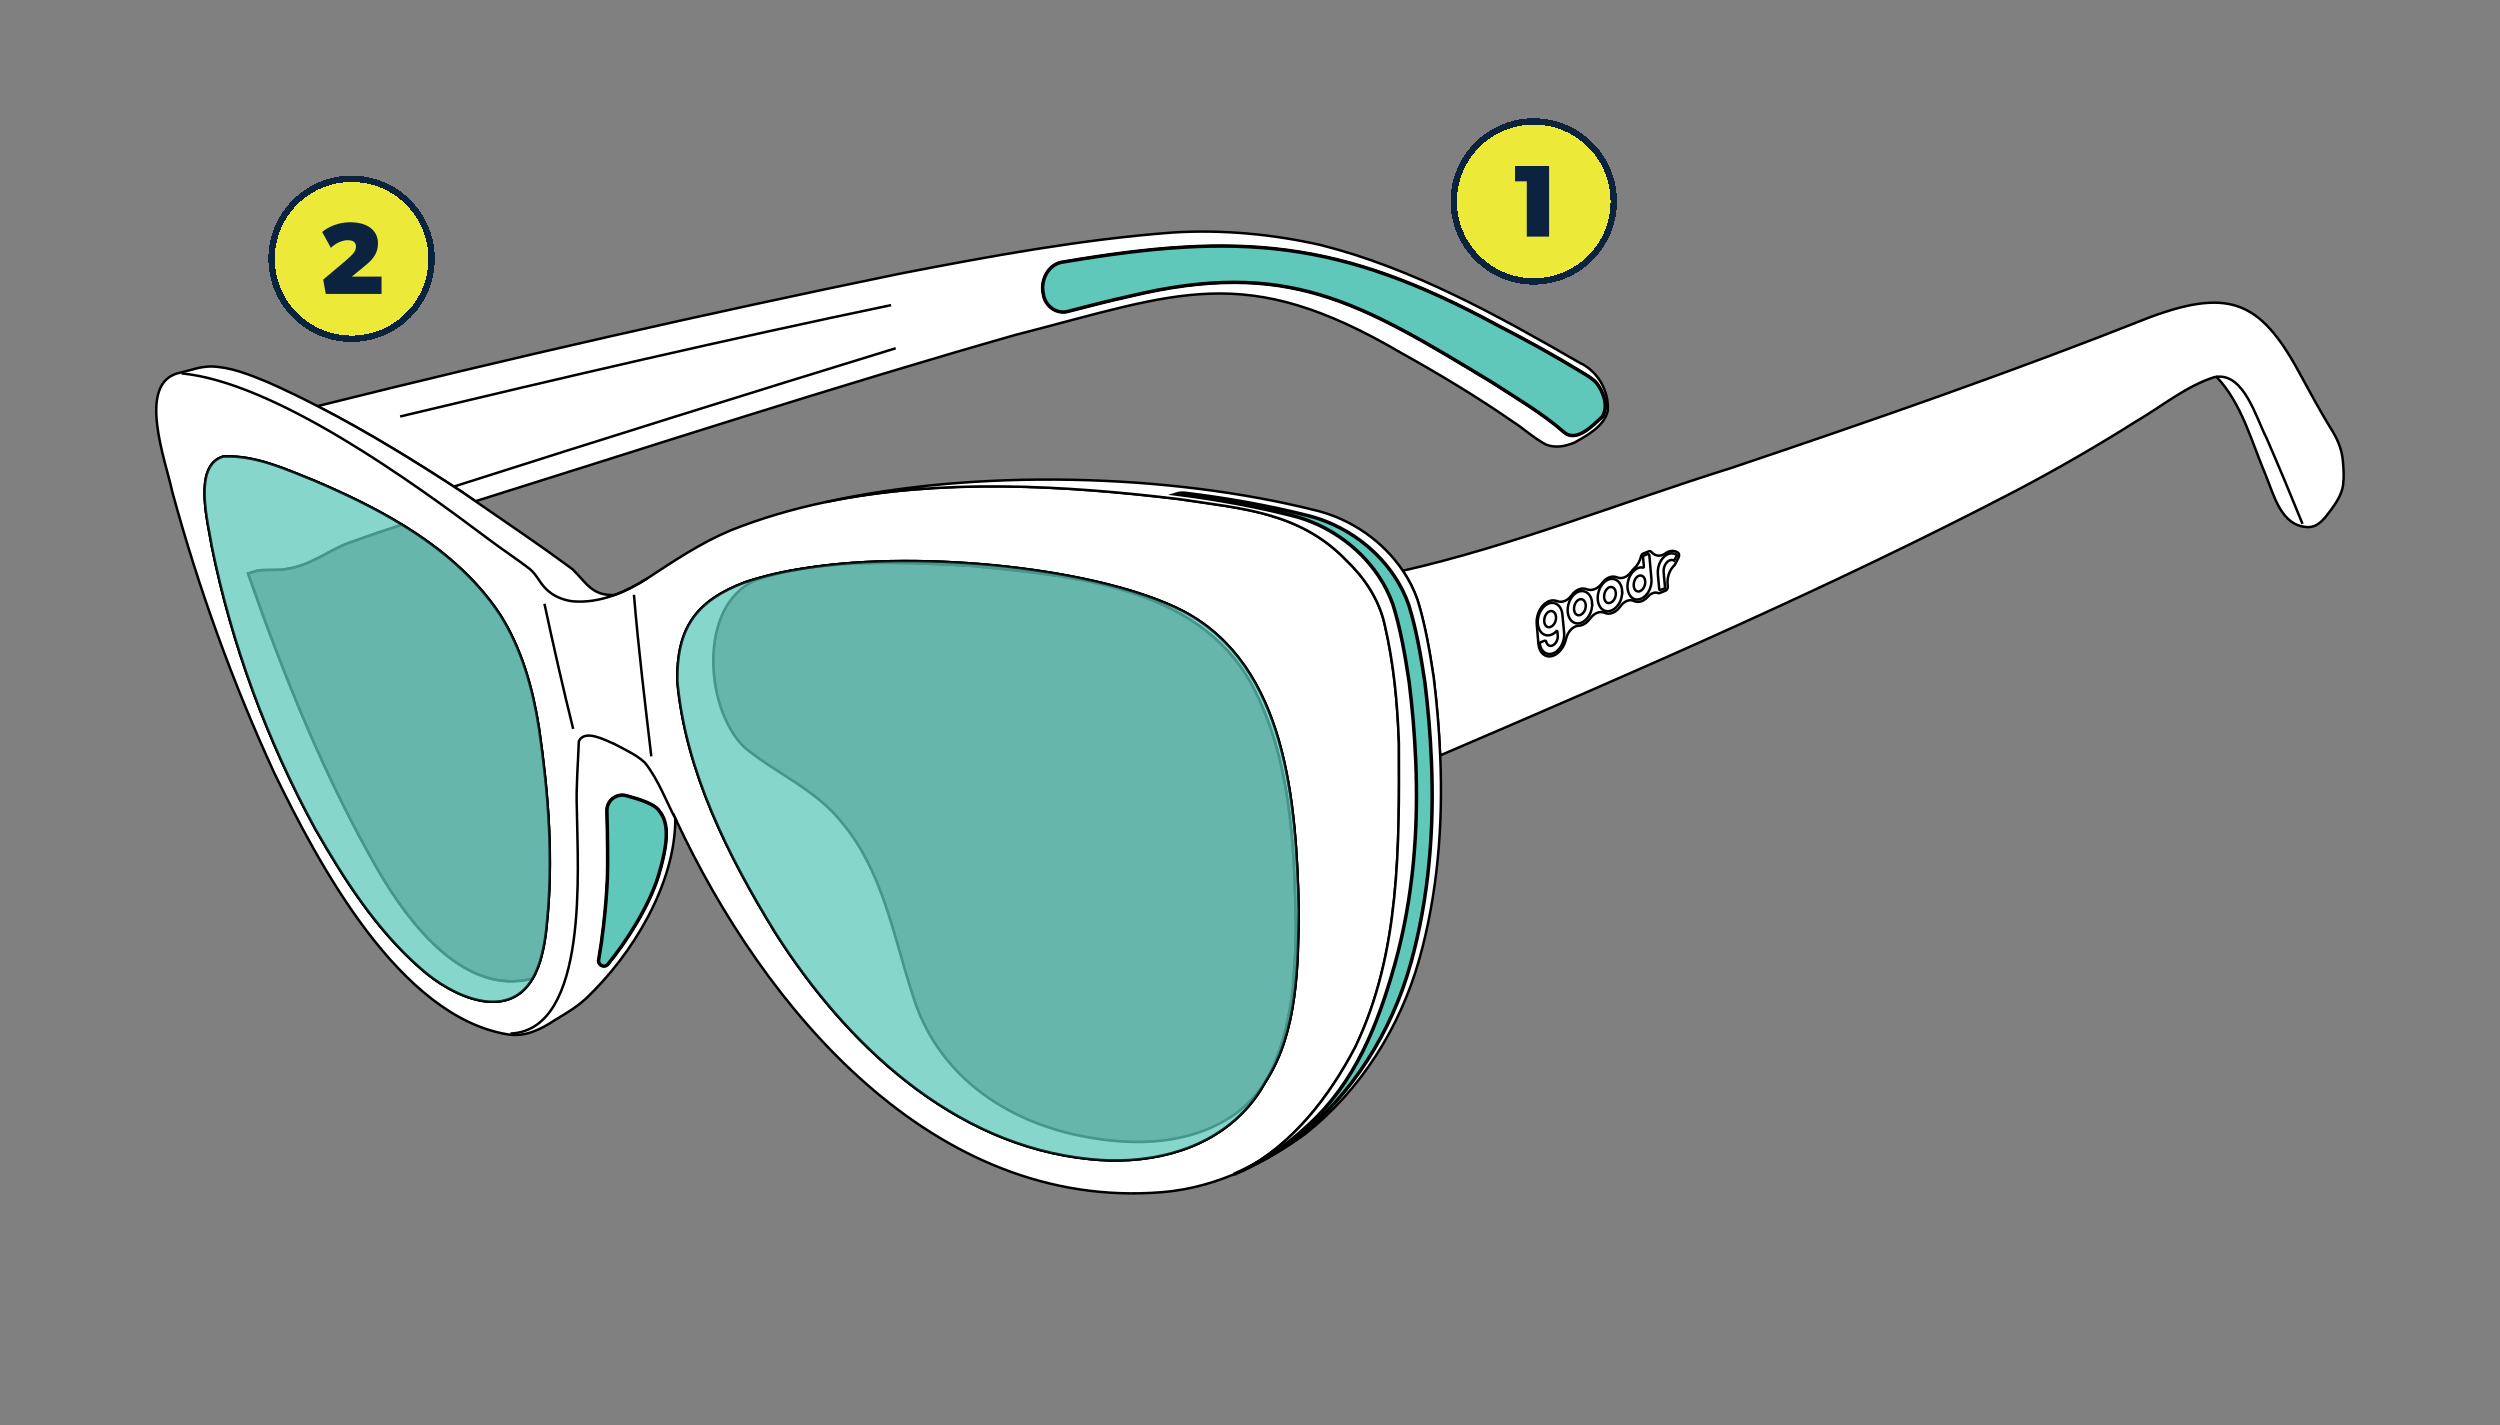 <svg id="Numbers" xmlns="http://www.w3.org/2000/svg" viewBox="0 0 1000 570">
  <rect x="0" y="0" width="1000" height="570" fill="#808080" stroke="none"/>
  <defs>
    <style>
      .cls-1 {
        fill: #fff;
      }

      .cls-1, .cls-2, .cls-3, .cls-4 {
        stroke: #000;
        stroke-miterlimit: 10;
      }

      .cls-2 {
        stroke-width: 1.4px;
      }

      .cls-2, .cls-3 {
        fill: #5fc8ba;
      }

      .cls-5 {
        fill: #0c2340;
      }

      .cls-5, .cls-6 {
        stroke-width: 0px;
      }

      .cls-7 {
        stroke: #0c2340;
        stroke-width: 2.56px;
      }

      .cls-7, .cls-4 {
        fill: none;
      }

      .cls-3 {
        opacity: .75;
      }

      .cls-6 {
        fill: #ede939;
      }
    </style>
  </defs>
  <g>
    <path class="cls-1" d="M631.83,145.09c-32.71-18.88-66.6-37.71-103.4-47.04-19.25-4.37-39.4-6.27-59.11-5.06-36.78,2.76-73.27,9.49-109.45,16.5-77.97,16.06-155.64,33.67-232.86,52.96,19.91,10.26,39.5,22.33,57.98,34.44,1.73,1.21,3.45,2.4,5.18,3.59.04,0,.06,0,.1-.02,71.82-22.51,143.34-45.81,215.75-66.46,65.58-16.79,91.57-29.7,154.39,7.13,14.61,8.12,30.21,17.47,44.38,27.29,4.76,3.04,8.77,6.87,13.64,9.43,3.91,1.49,7.7.64,11.35-.81,5.06-2.86,11.93-6.55,13.32-12.7.56-7.94-3.91-15.82-11.27-19.27ZM641.1,166.39l-.2.28c-3.63,3.37-10.52,10.78-15.52,6.01-8.83-7.64-18.72-13.36-28.62-19.79-52.96-32-81.66-49.68-145.18-34.34-7.98,1.75-15.9,3.81-23.82,5.86-4.82,1.63-9.67-1.81-10.4-6.63-1.37-5.76,2.06-12.51,8.32-13.04,70.33-11.89,110.01-8.89,173.39,25.41,11.31,5.8,22.89,12.19,33.69,18.78,2.1,1.31,4.25,2.44,5.88,4.31,2.7,3.45,4.78,9.07,2.44,13.14Z"></path>
    <path class="cls-1" d="M937.28,193.82c-.62,4.68-3.73,8.65-6.59,12.37-1.83,2.38-4.29,4.74-7.48,4.66-10.88-.28-13.68-13.08-17.03-21.04-5.58-13.18-9.39-28.31-19.57-39.08-.28.02-.56.06-.85.12-11.37,3.61-20.98,11.67-31.22,17.63-15.4,9.73-31.2,18.86-47.34,27.39-74.38,38.83-153.98,73.21-231.15,106.3-.42-10.42-1.33-20.8-2.58-31.1-1.61-10.76-3.47-21.42-6.49-31.16-1.45-4.11-3.43-8-5.84-11.61,44.21-10.1,88.17-27.59,131.41-41.13,56.04-18.86,112.51-38.49,167.69-60.38,32.89-12.11,44.78-5.5,60.7,24.51,3.43,6.25,7.21,13.28,11.18,19.75,2.66,4.07,4.72,8.61,5.04,13.5.28,3.08.5,6.19.1,9.25Z"></path>
    <path class="cls-1" d="M559.56,297.08c-.6-16.14-2.04-31.62-5.68-47.22-2.2-9.96-7.98-18.62-15.17-25.55-18.78-19.57-41.94-20.84-67.09-24.67-46.03-5.52-95.32-8.4-141.41,1.21-12.9,2.7-25.53,6.37-37.77,11.22-12.17,5.12-22.61,12.13-33.51,19.29-4.07,2.6-8.48,4.96-13.12,6.65h-.02c-8.99.32-11.04-4.66-16.75-10.3-12.74-9.43-25.86-18.24-38.87-27.23-1.73-1.19-3.45-2.38-5.18-3.59-18.48-12.11-38.07-24.18-57.98-34.44-6.65-3.45-13.34-6.67-20.05-9.63-7.15-2.96-14.71-6.05-22.51-6.23-4.39,0-8.1,1.51-12.31,2.46-18.06,3.55-5.66,35.77-3.22,47.7,10.48,38.45,24.06,76.12,40.73,112.31,17.71,36.48,50.04,97.64,93.51,104.71,6.85,1.09,13.12-1.95,18.7-5.68,4.31-2.56,8.67-5.16,12.39-8.54,18.6-17.55,35.95-45.93,35.87-72.17.1.22.22.42.32.62,35.31,75.57,102.82,156.38,194.41,148.87,11.04-.89,21.66-3.93,31.72-8.42.06-.02.1-.06.16-.08,20.27-10.44,35-29.72,45.34-49.47,18.14-37.64,17.63-80.91,17.49-121.82ZM218.61,370.67c-.54,5.78-1.91,13.22-4.13,17.88-.44,1.03-.93,1.97-1.45,2.86-9.92,17.19-32.04,7.4-44.84-4.11-17.73-15.5-30.43-35.47-42.08-55.74-19.19-35.21-33.37-73.58-41.35-112.87-1.49-9.47-7.74-32.41,4.47-36.05l.32-.04c12.74-.52,24.79,5.1,36.37,9.75,11.75,5.02,23.7,10.68,34.88,17.51,15.4,9.41,29.34,21.02,39.3,36.15,8.63,13.66,13.04,29.54,15.5,45.4,3.79,26.12,5.86,52.94,3,79.26ZM263.59,349.61c-3.83,13.04-13.6,27.79-20.39,36.05-1.39,1.69-4.11.42-3.73-1.73.75-4.21,1.41-8.89,1.95-13.56.81-6.97,1.35-13.93,1.55-19.25.22-6.07.04-17.57-.2-26.78-.1-4.09,3.77-7.13,7.72-6.09,5.99,1.59,11.12,3.47,12.84,5.62,2.94,3.67,5.32,8.58.26,25.73ZM506.48,432.2s-.02.04-.02.06c-2.56,4.64-5.62,8.95-9.27,12.66-15.68,16.3-39.86,21.1-61.63,18.68-54.43-5.56-97.19-46.07-125.45-90.54-18.74-30.49-35.95-64.65-39.18-100.72v-.28c-.18-20.9,7.54-31.78,27.08-39.14,7.8-2.6,15.8-4.39,23.9-5.58.38-.08.77-.14,1.17-.18,45.56-7.13,116.62.06,150.22,17.33,41.57,21.95,45.16,77.08,46.17,119.44-.22,22.41-.52,48.95-13,68.28Z"></path>
    <path class="cls-4" d="M886.62,150.73c11.06-1.39,15.84,16.46,20.01,24.53,4.96,11.39,9.69,22.71,14.37,34.28"></path>
    <path class="cls-1" d="M886.62,150.73c-.04-.06-.1-.12-.16-.18"></path>
    <path class="cls-1" d="M622.78,240.45c-.5-.2-1.01-.3-1.58-.3-2.21.02-4.06,1.69-5.15,3.56-1.1,1.9-1.55,4.14-1.35,6.14.25,2.49.46,4.99.65,7.5.09,1.27.46,2.56,1.19,3.55.73,1,1.82,1.68,3.17,1.68,1.7,0,3.27-1.04,4.41-2.34,1.15-1.32,1.92-2.98,2.27-4.6.28-1.23.85-2.49,1.71-3.5.85-1,2.04-1.8,3.33-1.83,1.87-.07,3.53-1.37,4.62-2.9,1.04-1.39,2.59-2.57,4.32-2.58.57,0,1.07.11,1.56.34,0,0,0,0,0,0h0s0,0,0,0c.48.2.96.3,1.51.3,1.89-.02,3.58-1.34,4.67-2.88.95-1.33,2.39-2.48,4.03-2.5.52,0,.98.1,1.42.31.52.25,1.04.37,1.64.36,1.56-.02,2.98-.94,4.02-2.14.79-.89,1.86-1.58,3.02-1.59.39,0,.74.06,1.08.2.08.03.17.05.26.05.1,0,.19-.02.29-.06.79-.32,1.58-.64,2.37-.96.65-.26.93-1.13.88-1.7-.03-.31-.05-.63-.08-.94-.22-2.45.63-5.63,2.76-7.53l.07-.09c.53-1,1.05-2,1.57-3,.19-.37.25-.8.19-1.17-.08-.45-.27-.65-.62-.87-.63-.4-1.35-.62-2.15-.6-.96.02-1.88.39-2.7.99-.77.56-1.64.89-2.53.91-1.31.03-2.38-.62-3.14-1.52-.21-.25-.53-.38-.89-.24-.79.31-1.58.63-2.37.94-.43.17-.7.64-.79,1.05-.41,1.74-1.3,3.56-2.73,4.85-.45.4-.84.83-1.18,1.32-1,1.41-2.51,2.54-4.23,2.57-.55,0-1.03-.09-1.51-.29-.5-.21-1.01-.31-1.57-.3-1.75.03-3.31,1.15-4.37,2.57h0c-1.1,1.53-2.74,2.75-4.6,2.77-.58,0-1.1-.1-1.61-.31h0c-.47-.18-.94-.26-1.47-.26-1.83.03-3.45,1.22-4.53,2.72-1.04,1.43-2.59,2.57-4.34,2.59-.54,0-1.03-.09-1.5-.29Z"></path>
    <path class="cls-1" d="M625.66,253.19l-.71-7.45c-.11-1.16-.5-2.3-1.19-3.17-.7-.87-1.74-1.46-2.97-1.42-1.54.01-2.96,1.04-3.9,2.27-.96,1.27-1.52,2.79-1.73,4.28-.18,1.47,0,3,.64,4.24.65,1.24,1.76,2.2,3.33,2.21h.02c.56,0,1.11-.15,1.61-.36.63-.27,1.2-.68,1.72-1.18.08-.07.16-.14.23-.21,0-.02.02-.02.02-.04h.02c.12,0,.2.14.21.26l.14,1.54c.1.83-.13,1.85-.6,2.64-.46.8-1.29,1.55-2.23,1.56-1.02.01-1.58-.87-1.8-1.71v-.02c-.03-.18-.33-.39-.51-.39-.06,0-.1.01-.14.04l-1.58.64c-.26.09-.37.44-.32.68.17,1.01.56,2.01,1.22,2.76.66.75,1.57,1.25,2.67,1.23,1.7.01,3.18-1.1,4.2-2.48.02-.02.04-.07.06-.09.1-.15.19-.3.29-.46.76-1.21,1.2-2.65,1.28-4.01.05-.47.05-.91,0-1.35ZM621.8,249.34c-.46.8-1.27,1.53-2.23,1.56-.76,0-1.29-.52-1.57-1.13-.3-.63-.38-1.35-.28-2.08.1-.72.34-1.47.8-2.1.44-.61,1.12-1.17,1.88-1.18,1.26-.02,1.91,1.2,2,2.27.1.86-.11,1.87-.6,2.66Z"></path>
    <path class="cls-1" d="M670.64,222.42l-.99,1.82c-1.12-.64-2.41-.01-3.2,1.06-.77,1.03-1.11,2.38-1,3.51l.58,6.5-2.01.73c-.2,0-.32-.21-.33-.39l-.55-6.06c-.15-1.67.24-3.57,1.15-5.16.91-1.57,2.43-3.03,4.3-3.1.78,0,1.48.22,2.07.63.17.12.07.29-.01.44Z"></path>
    <path class="cls-1" d="M636.84,241.01c-.11-1.16-.5-2.3-1.19-3.17-.72-.87-1.72-1.44-2.97-1.42-1.52.03-2.92,1.05-3.86,2.28-.94,1.25-1.5,2.79-1.69,4.26-.18,1.47-.03,2.98.62,4.22.63,1.22,1.78,2.2,3.31,2.19h.02c1.89-.03,3.53-1.44,4.5-3.04.99-1.6,1.41-3.6,1.26-5.32ZM629.92,245c-.28-.63-.36-1.35-.26-2.09.08-.69.34-1.45.78-2.08.44-.59,1.1-1.17,1.86-1.17,1.26-.02,1.89,1.18,2,2.27.08.84-.13,1.85-.6,2.64-.46.78-1.27,1.53-2.21,1.54-.76.02-1.27-.5-1.57-1.11Z"></path>
    <path class="cls-1" d="M648.86,236.14c-.11-1.16-.5-2.3-1.19-3.17-.72-.87-1.72-1.44-2.97-1.42-1.52.03-2.92,1.05-3.86,2.28-.94,1.25-1.5,2.79-1.69,4.26-.18,1.47-.03,2.98.62,4.22.63,1.22,1.78,2.2,3.31,2.19h.02c1.89-.03,3.53-1.44,4.5-3.04.99-1.6,1.41-3.6,1.26-5.32ZM641.95,240.13c-.28-.63-.36-1.35-.26-2.09.08-.69.34-1.45.78-2.08.44-.59,1.1-1.17,1.86-1.17,1.26-.02,1.89,1.18,2,2.27.08.84-.13,1.85-.6,2.64-.46.78-1.27,1.53-2.21,1.54-.76.02-1.27-.5-1.57-1.11Z"></path>
    <path class="cls-1" d="M660.57,231.55l-.85-9.51c-.01-.2-.29-.43-.47-.43h-.02s-.1.01-.1.01l-1.56.62c-.26.11-.37.46-.36.7l.34,3.65c.02.16-.07.43-.29.46-.26-.05-.5-.07-.76-.08-.1.01-.2,0-.3.01-1.41.16-2.64,1.12-3.51,2.29-.92,1.25-1.46,2.76-1.65,4.21-.18,1.43,0,2.94.62,4.16.61,1.2,1.74,2.2,3.25,2.17,1.89-.03,3.49-1.42,4.44-3.01.97-1.6,1.39-3.54,1.23-5.25ZM655.33,236.61c-.76,0-1.27-.52-1.55-1.12-.28-.61-.36-1.33-.26-2.04.08-.71.32-1.45.76-2.08.42-.59,1.08-1.17,1.82-1.17,1.26-.02,1.89,1.18,1.98,2.26.08.84-.13,1.83-.58,2.6-.46.78-1.25,1.53-2.17,1.55Z"></path>
    <path class="cls-4" d="M258.93,231.36c-8.79,5.6-19.18,10.07-29.77,9.17-3.84-.42-7.97-2.08-10.78-5.01-2.64-2.53-3.62-5.58-6.5-7.96-5.2-4.01-10.78-7.6-16.03-11.58-30.47-22.87-85.64-62.96-123.22-66.63"></path>
    <path class="cls-4" d="M204.16,413.42c31.68-1.29,26.81-67.25,26.58-89.7-.36-9.05.49-18.29.8-27.22,2.35-5.01,10.65-.37,14.36,1.17,4.37,2.35,8.71,4.26,12.07,7.41,5.53,6.97,8.65,15.85,12.71,23.4"></path>
    <path class="cls-1" d="M181.53,194.63c58.83-18.8,117.71-37.19,176.75-55.33"></path>
    <path class="cls-1" d="M253.58,237.93c1.8,21.58,4.42,43.09,6.94,64.61"></path>
    <path class="cls-1" d="M496.73,468.37c-.06.02-.1.06-.16.08"></path>
    <path class="cls-1" d="M217.78,241.52c3.48,16.24,7.48,33.92,11.49,50.04"></path>
    <path class="cls-1" d="M356.44,122.04c-65.73,13.71-131.09,28.9-196.39,44.55"></path>
    <path class="cls-1" d="M567.71,383.75c-7.64,27.13-23.34,52.19-45.54,69.77-7.92,5.72-16.44,10.86-25.43,14.85,20.27-10.44,35-29.72,45.34-49.47,18.14-37.64,17.63-80.91,17.49-121.82-.6-16.14-2.04-31.62-5.68-47.22-2.2-9.96-7.98-18.62-15.17-25.55-18.78-19.57-41.94-20.84-67.09-24.67-46.03-5.52-95.32-8.4-141.41,1.21,59.75-13.36,137.1-11.59,196.38,3.39,13.84,3.43,26.58,12.19,34.56,24.08,2.42,3.61,4.39,7.5,5.84,11.61,3.02,9.73,4.88,20.39,6.49,31.16,1.25,10.3,2.16,20.68,2.58,31.1.02.1.02.2.02.3,1.15,27.27-.97,54.71-8.38,81.27Z"></path>
    <path class="cls-2" d="M564.2,385.75c-7.64,27.12-23.34,52.19-45.55,69.77-7.92,5.72-16.15,10.25-25.14,14.24,11.76-5.26,20.76-11.22,29.68-19.63,18.84-17.12,27.85-39.95,34.73-64.38,7.41-26.56,9.53-54.01,8.38-81.28,0-.1,0-.2-.02-.3-.42-10.42-1.33-20.8-2.58-31.09-1.61-10.77-3.46-21.43-6.49-31.16-1.45-4.11-3.42-8-5.84-11.61-7.98-11.89-20.72-20.65-34.56-24.08-14.54-3.67-30.18-6.55-46.37-8.6h0c1.14-.37,2.35-.49,3.54-.35,17.17,2.07,33.75,5.07,49.11,8.95,13.84,3.43,26.58,12.19,34.56,24.08,2.42,3.61,4.39,7.5,5.84,11.61,3.03,9.73,4.88,20.39,6.49,31.16,1.25,10.29,2.16,20.67,2.58,31.09.02.1.02.2.02.3,1.15,27.27-.97,54.72-8.38,81.28Z"></path>
    <path class="cls-1" d="M213.02,391.41c-9.92,17.19-32.04,7.4-44.84-4.11-17.73-15.5-30.43-35.47-42.08-55.74-19.19-35.21-33.37-73.58-41.35-112.87-1.49-9.47-7.74-32.41,4.47-36.05l.32-.04c12.74-.52,24.79,5.1,36.37,9.75,11.75,5.02,23.7,10.68,34.88,17.51-6.37,2.06-12.7,4.19-18.96,6.47-9.61,3.04-16.63,9.51-26.44,11.12-3.75.87-8.26.28-12.23.73l-3.95,1.23c14.21,40.71,30.47,81.23,51.89,118.48,12.39,21.48,34.72,50.7,61.91,43.53Z"></path>
    <path class="cls-1" d="M263.59,349.61c-3.83,13.04-13.6,27.79-20.39,36.05-1.39,1.69-4.11.42-3.73-1.73.75-4.21,1.41-8.89,1.95-13.56.81-6.97,1.35-13.93,1.55-19.25.22-6.07.04-17.57-.2-26.78-.1-4.09,3.77-7.13,7.72-6.09,5.99,1.59,11.12,3.47,12.84,5.62,2.94,3.67,5.32,8.58.26,25.73Z"></path>
    <path class="cls-1" d="M515.23,407.21c1.13-5.44,2.08-12.01,2.38-16.69-.06.26-.16.99-.26,1.71-.04.3-.08.58-.1.79-.04.22-.06.38-.08.5,0-.08.02-.2.02-.34.77-7.4,1.13-15.03,1.15-22.53-.62-32.85-1.89-67.35-17.75-97.05-21.85-39.52-72.29-43.23-112.53-47.28-21.44-1.19-43.57-2.22-64.95.83,45.56-7.13,116.62.06,150.22,17.33,41.57,21.95,45.16,77.08,46.17,119.44-.22,22.41-.52,48.95-13,68.28,4.23-7.76,7.03-16.48,8.75-24.99Z"></path>
    <path class="cls-4" d="M218.61,370.67c-.54,5.78-1.91,13.22-4.13,17.88-.44,1.03-.93,1.97-1.45,2.86-27.19,7.17-49.51-22.05-61.91-43.53-21.42-37.24-37.68-77.77-51.89-118.48l3.95-1.23c3.97-.44,8.48.14,12.23-.73,9.81-1.61,16.83-8.08,26.44-11.12,6.27-2.28,12.6-4.41,18.96-6.47,15.4,9.41,29.34,21.02,39.3,36.15,8.63,13.66,13.04,29.54,15.5,45.4,3.79,26.12,5.86,52.94,3,79.26Z"></path>
    <path class="cls-1" d="M641.1,166.39l-.2.28c-3.63,3.37-10.52,10.78-15.52,6.01-8.83-7.64-18.72-13.36-28.62-19.79-52.96-32-81.66-49.68-145.18-34.34-7.98,1.75-15.9,3.81-23.82,5.86-4.82,1.63-9.67-1.81-10.4-6.63-1.37-5.76,2.06-12.51,8.32-13.04,70.33-11.89,110.01-8.89,173.39,25.41,11.31,5.8,22.89,12.19,33.69,18.78,2.1,1.31,4.25,2.44,5.88,4.31,2.7,3.45,4.78,9.07,2.44,13.14Z"></path>
    <path class="cls-4" d="M517.35,392.24c.1-.73.2-1.45.26-1.71-.3,4.68-1.25,11.25-2.38,16.69-1.71,8.5-4.51,17.23-8.75,24.99,0,.02-.02.04-.02.06-3.2,4.98-7.23,9.49-12.29,13.32-17.96,12.62-40.49,12.96-61.2,8.93-31.22-6.17-58.4-24.73-68.05-57.01-7.58-23.28-11.81-48.83-27.91-68.18-10.4-13.34-26.32-19.77-39.01-30.17-16.22-15.32-18.98-57.13,4.19-67.05l.3-.12c5.64-1.93,12.21-3.49,19.45-4.66.38-.08.77-.14,1.17-.18,21.38-3.04,43.51-2.02,64.95-.83,40.24,4.05,90.69,7.76,112.53,47.28,15.86,29.7,17.13,64.21,17.75,97.05-.02,7.5-.38,15.13-1.15,22.53,0,.14-.02.26-.02.34.02-.1.04-.28.08-.5.02-.2.06-.48.1-.79Z"></path>
    <path class="cls-1" d="M506.46,432.26c-2.56,4.64-5.62,8.95-9.27,12.66-15.68,16.3-39.86,21.1-61.63,18.68-54.43-5.56-97.19-46.07-125.45-90.54-18.74-30.49-35.95-64.65-39.18-100.72v-.28c-.18-20.9,7.54-31.78,27.08-39.14,7.8-2.6,15.8-4.39,23.9-5.58-7.23,1.17-13.8,2.72-19.45,4.66l-.3.12c-23.18,9.92-20.41,51.73-4.19,67.05,12.7,10.4,28.62,16.83,39.01,30.17,16.1,19.35,20.33,44.9,27.91,68.18,9.65,32.28,36.84,50.84,68.05,57.01,20.72,4.03,43.25,3.69,61.2-8.93,5.06-3.83,9.09-8.34,12.29-13.32Z"></path>
    <path class="cls-2" d="M263.58,349.61c-3.83,13.04-13.6,27.79-20.39,36.05-1.39,1.69-4.11.42-3.73-1.73.75-4.21,1.41-8.89,1.95-13.56.81-6.97,1.35-13.93,1.55-19.25.22-6.07.04-17.57-.2-26.78-.1-4.09,3.77-7.13,7.72-6.09,5.99,1.59,11.12,3.47,12.84,5.62,2.94,3.67,5.32,8.58.26,25.73Z"></path>
    <path class="cls-3" d="M218.61,370.68c-.54,5.78-1.91,13.22-4.13,17.88-.44,1.03-.93,1.97-1.45,2.86-9.91,17.19-32.04,7.4-44.84-4.11-17.73-15.5-30.43-35.47-42.08-55.74-19.19-35.21-33.37-73.58-41.35-112.87-1.49-9.47-7.74-32.4,4.47-36.05l.32-.04c12.74-.52,24.79,5.1,36.38,9.75,11.75,5.02,23.7,10.68,34.88,17.51,15.4,9.41,29.34,21.02,39.3,36.15,8.62,13.66,13.04,29.54,15.5,45.4,3.79,26.12,5.86,52.94,3,79.26Z"></path>
    <path class="cls-2" d="M641.1,166.39l-.2.28c-3.63,3.37-10.52,10.78-15.52,6.01-8.83-7.64-18.72-13.36-28.62-19.79-52.96-32-81.66-49.68-145.18-34.34-7.98,1.75-15.9,3.81-23.82,5.86-4.82,1.63-9.67-1.81-10.4-6.63-1.37-5.76,2.06-12.51,8.32-13.04,70.33-11.89,110.01-8.89,173.39,25.41,11.31,5.8,22.89,12.19,33.69,18.78,2.1,1.31,4.25,2.44,5.88,4.31,2.7,3.45,4.78,9.07,2.44,13.14Z"></path>
    <path class="cls-3" d="M519.48,363.92c-.22,22.41-.52,48.95-13,68.28,0,.02-.02.04-.02.06-2.56,4.64-5.62,8.95-9.27,12.66-15.68,16.3-39.86,21.1-61.63,18.68-54.43-5.56-97.19-46.07-125.45-90.54-18.74-30.49-35.95-64.65-39.18-100.72v-.28c-.18-20.9,7.54-31.78,27.08-39.14,7.8-2.6,15.8-4.39,23.9-5.58.38-.08.77-.14,1.17-.18,45.56-7.13,116.62.06,150.22,17.33,41.57,21.95,45.16,77.08,46.17,119.44Z"></path>
  </g>
  <g>
    <path class="cls-6" d="M140.64,72.79h0c16.97,0,30.72,13.75,30.72,30.72h0c0,16.97-13.75,30.72-30.72,30.72h0c-16.97,0-30.72-13.75-30.72-30.72h0c0-16.97,13.75-30.72,30.72-30.72Z" shape-rendering="crispEdges"></path>
    <path class="cls-5" d="M152.62,117.59v-6.96h-11.88l4.51-3.69c2.79-2.29,5.94-4.71,5.94-9.63s-3.89-8.4-11.06-8.4-11.26,3.89-11.26,3.89l3.48,6.35c2.05-2.05,4.71-3.07,6.76-3.07s3.28.82,3.28,2.46-.7,2.83-3.89,5.53l-9.22,7.78,1.02,5.73h22.32Z"></path>
    <path class="cls-7" d="M140.64,71.51h0c17.67,0,32,14.33,32,32h0c0,17.67-14.33,32-32,32h0c-17.67,0-32-14.33-32-32h0c0-17.67,14.33-32,32-32Z" shape-rendering="crispEdges"></path>
  </g>
  <g>
    <path class="cls-6" d="M613.5,49.85h0c16.97,0,30.72,13.75,30.72,30.72h0c0,16.97-13.75,30.72-30.72,30.72h0c-16.97,0-30.72-13.75-30.72-30.72h0c0-16.97,13.75-30.72,30.72-30.72Z" shape-rendering="crispEdges"></path>
    <path class="cls-5" d="M619.64,94.65v-28.26h-13.64v6.14h4.71v22.12h8.93Z"></path>
    <path class="cls-7" d="M613.5,48.57h0c17.67,0,32,14.33,32,32h0c0,17.67-14.33,32-32,32h0c-17.67,0-32-14.33-32-32h0c0-17.67,14.33-32,32-32Z" shape-rendering="crispEdges"></path>
  </g>
</svg>
